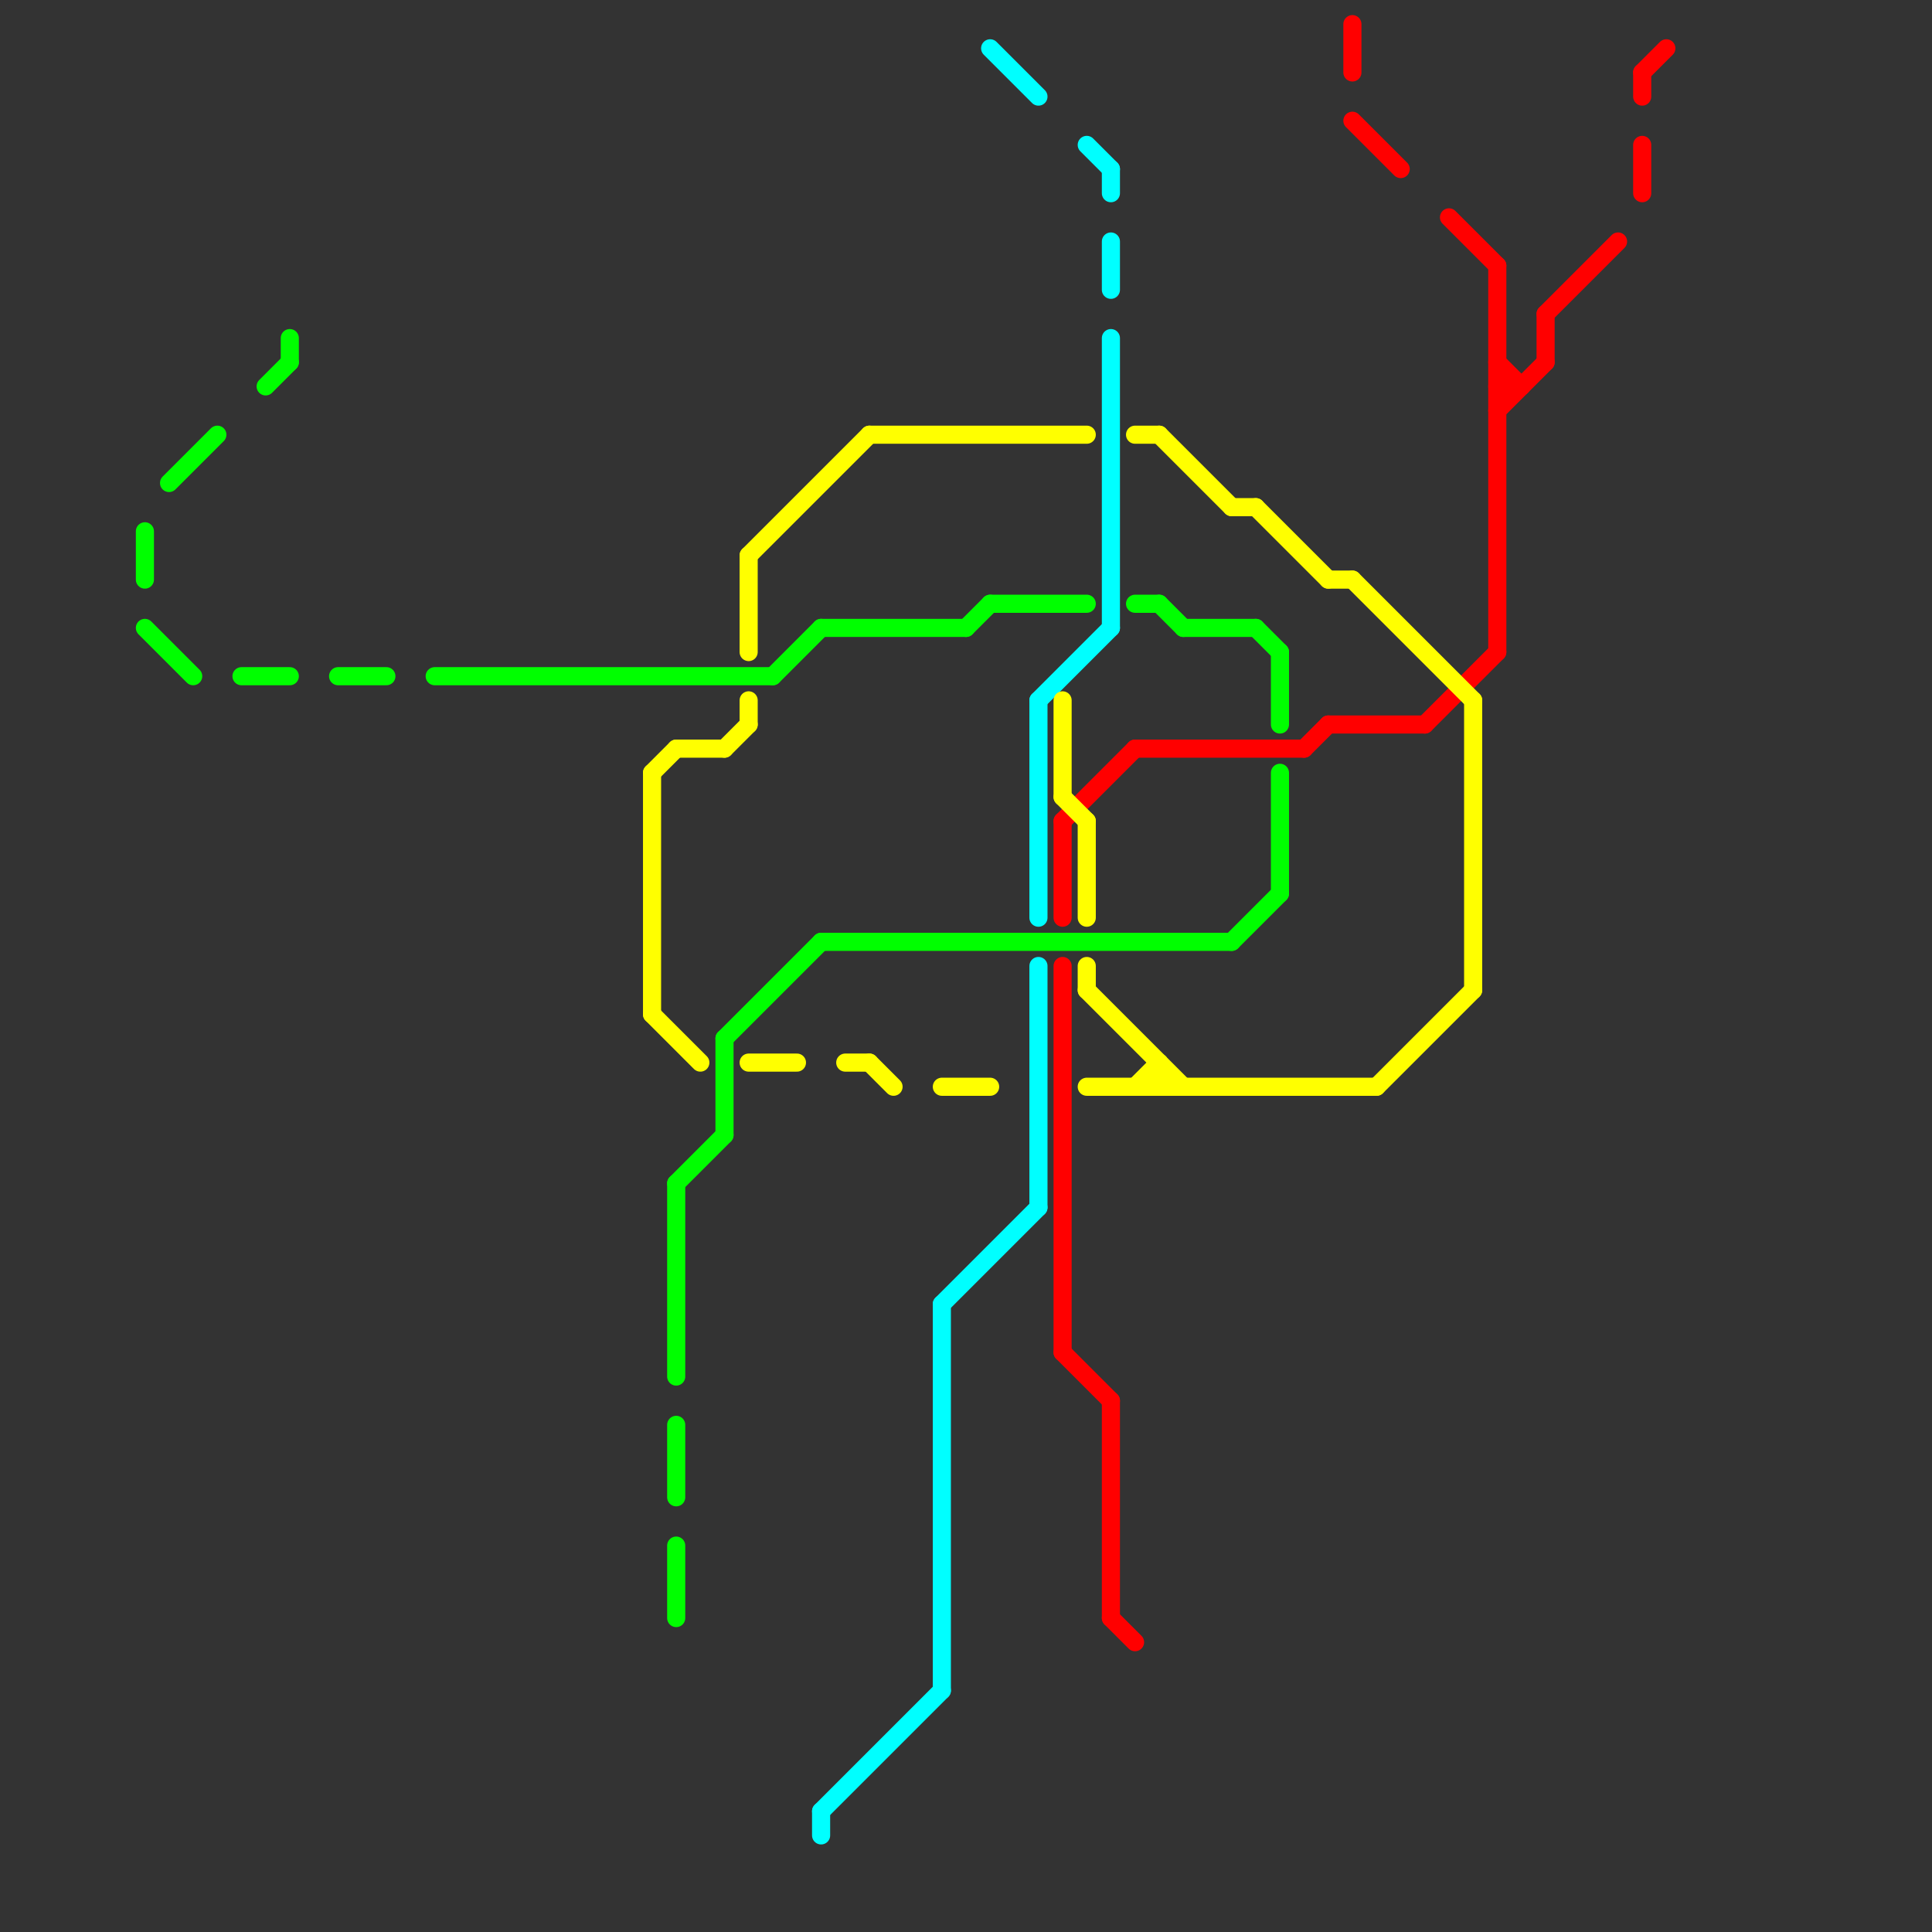 
<svg version="1.1" xmlns="http://www.w3.org/2000/svg" viewBox="0 0 80 80">
<rect x="0" y="0" width="80" height="80" fill="#333333" stroke="none"/>
<style>text { font: 1px Helvetica; font-weight: 600; white-space: pre; dominant-baseline: central; } line { stroke-width: 0.75; fill: none; stroke-linecap: round; stroke-linejoin: round; } .c0 { stroke: #ff0000 } .c1 { stroke: #00ffff } .c2 { stroke: #00ff00 } .c3 { stroke: #ffff00 }</style><defs></defs><line class="c0" x1="68" y1="3" x2="68" y2="4"/><line class="c0" x1="54" y1="31" x2="55" y2="30"/><line class="c0" x1="56" y1="1" x2="56" y2="3"/><line class="c0" x1="64" y1="13" x2="67" y2="10"/><line class="c0" x1="62" y1="15" x2="63" y2="16"/><line class="c0" x1="68" y1="3" x2="69" y2="2"/><line class="c0" x1="44" y1="56" x2="46" y2="58"/><line class="c0" x1="62" y1="17" x2="64" y2="15"/><line class="c0" x1="47" y1="31" x2="54" y2="31"/><line class="c0" x1="59" y1="30" x2="62" y2="27"/><line class="c0" x1="44" y1="34" x2="47" y2="31"/><line class="c0" x1="44" y1="34" x2="44" y2="38"/><line class="c0" x1="60" y1="9" x2="62" y2="11"/><line class="c0" x1="44" y1="40" x2="44" y2="56"/><line class="c0" x1="62" y1="16" x2="63" y2="16"/><line class="c0" x1="46" y1="58" x2="46" y2="67"/><line class="c0" x1="55" y1="30" x2="59" y2="30"/><line class="c0" x1="56" y1="5" x2="58" y2="7"/><line class="c0" x1="68" y1="6" x2="68" y2="8"/><line class="c0" x1="46" y1="67" x2="47" y2="68"/><line class="c0" x1="64" y1="13" x2="64" y2="15"/><line class="c0" x1="62" y1="11" x2="62" y2="27"/><line class="c1" x1="43" y1="29" x2="46" y2="26"/><line class="c1" x1="43" y1="29" x2="43" y2="38"/><line class="c1" x1="46" y1="10" x2="46" y2="12"/><line class="c1" x1="41" y1="2" x2="43" y2="4"/><line class="c1" x1="34" y1="75" x2="34" y2="76"/><line class="c1" x1="39" y1="54" x2="39" y2="70"/><line class="c1" x1="43" y1="40" x2="43" y2="50"/><line class="c1" x1="45" y1="6" x2="46" y2="7"/><line class="c1" x1="46" y1="7" x2="46" y2="8"/><line class="c1" x1="34" y1="75" x2="39" y2="70"/><line class="c1" x1="39" y1="54" x2="43" y2="50"/><line class="c1" x1="46" y1="14" x2="46" y2="26"/><line class="c2" x1="52" y1="26" x2="53" y2="27"/><line class="c2" x1="30" y1="43" x2="30" y2="47"/><line class="c2" x1="51" y1="39" x2="53" y2="37"/><line class="c2" x1="40" y1="26" x2="41" y2="25"/><line class="c2" x1="10" y1="28" x2="12" y2="28"/><line class="c2" x1="6" y1="22" x2="6" y2="24"/><line class="c2" x1="28" y1="59" x2="28" y2="62"/><line class="c2" x1="12" y1="14" x2="12" y2="15"/><line class="c2" x1="32" y1="28" x2="34" y2="26"/><line class="c2" x1="28" y1="49" x2="30" y2="47"/><line class="c2" x1="41" y1="25" x2="45" y2="25"/><line class="c2" x1="48" y1="25" x2="49" y2="26"/><line class="c2" x1="14" y1="28" x2="16" y2="28"/><line class="c2" x1="11" y1="16" x2="12" y2="15"/><line class="c2" x1="28" y1="64" x2="28" y2="67"/><line class="c2" x1="34" y1="26" x2="40" y2="26"/><line class="c2" x1="6" y1="26" x2="8" y2="28"/><line class="c2" x1="7" y1="20" x2="9" y2="18"/><line class="c2" x1="53" y1="27" x2="53" y2="30"/><line class="c2" x1="47" y1="25" x2="48" y2="25"/><line class="c2" x1="30" y1="43" x2="34" y2="39"/><line class="c2" x1="34" y1="39" x2="51" y2="39"/><line class="c2" x1="28" y1="49" x2="28" y2="57"/><line class="c2" x1="53" y1="32" x2="53" y2="37"/><line class="c2" x1="18" y1="28" x2="32" y2="28"/><line class="c2" x1="49" y1="26" x2="52" y2="26"/><line class="c3" x1="28" y1="31" x2="30" y2="31"/><line class="c3" x1="39" y1="45" x2="41" y2="45"/><line class="c3" x1="27" y1="32" x2="27" y2="42"/><line class="c3" x1="48" y1="18" x2="51" y2="21"/><line class="c3" x1="30" y1="31" x2="31" y2="30"/><line class="c3" x1="27" y1="32" x2="28" y2="31"/><line class="c3" x1="31" y1="23" x2="36" y2="18"/><line class="c3" x1="45" y1="40" x2="45" y2="41"/><line class="c3" x1="48" y1="44" x2="48" y2="45"/><line class="c3" x1="61" y1="29" x2="61" y2="41"/><line class="c3" x1="31" y1="44" x2="33" y2="44"/><line class="c3" x1="36" y1="44" x2="37" y2="45"/><line class="c3" x1="56" y1="24" x2="61" y2="29"/><line class="c3" x1="27" y1="42" x2="29" y2="44"/><line class="c3" x1="57" y1="45" x2="61" y2="41"/><line class="c3" x1="55" y1="24" x2="56" y2="24"/><line class="c3" x1="31" y1="23" x2="31" y2="27"/><line class="c3" x1="52" y1="21" x2="55" y2="24"/><line class="c3" x1="47" y1="18" x2="48" y2="18"/><line class="c3" x1="44" y1="29" x2="44" y2="33"/><line class="c3" x1="44" y1="33" x2="45" y2="34"/><line class="c3" x1="31" y1="29" x2="31" y2="30"/><line class="c3" x1="36" y1="18" x2="45" y2="18"/><line class="c3" x1="45" y1="41" x2="49" y2="45"/><line class="c3" x1="35" y1="44" x2="36" y2="44"/><line class="c3" x1="51" y1="21" x2="52" y2="21"/><line class="c3" x1="45" y1="45" x2="57" y2="45"/><line class="c3" x1="45" y1="34" x2="45" y2="38"/><line class="c3" x1="47" y1="45" x2="48" y2="44"/>
</svg>
